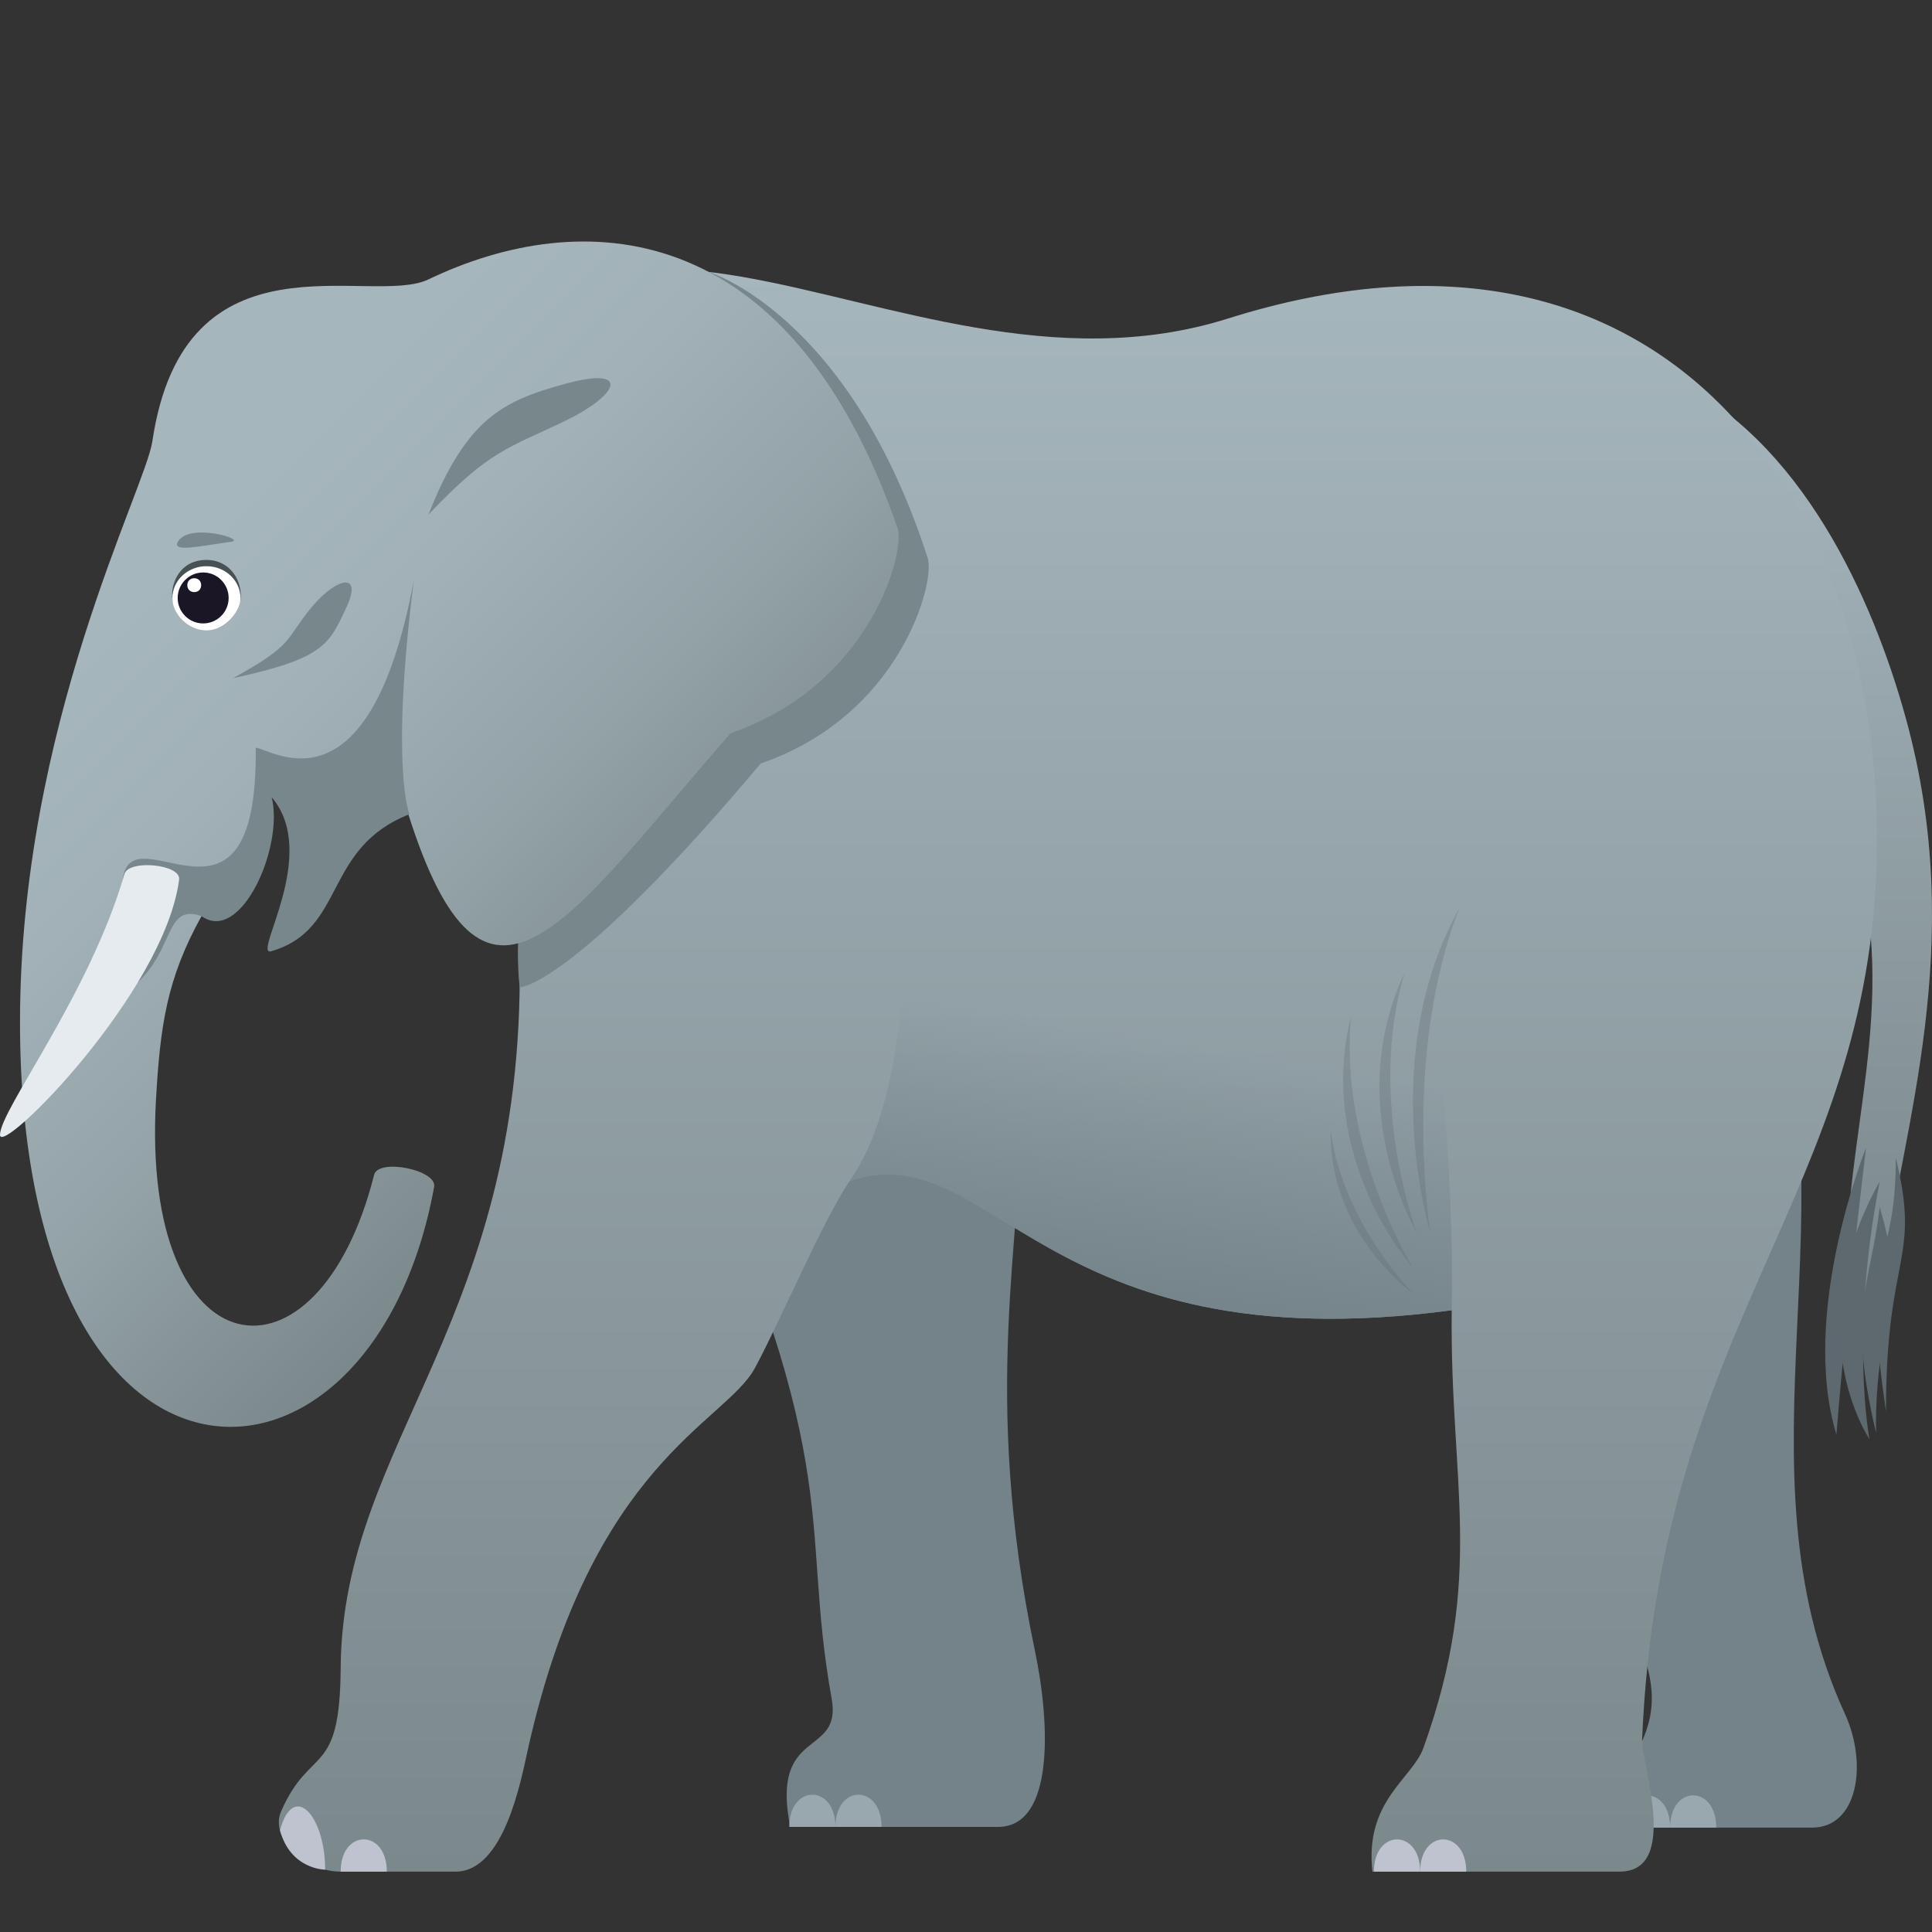 <?xml version="1.0" encoding="utf-8"?>
<!-- Generator: Adobe Illustrator 15.0.0, SVG Export Plug-In . SVG Version: 6.00 Build 0)  -->
<!DOCTYPE svg PUBLIC "-//W3C//DTD SVG 1.1//EN" "http://www.w3.org/Graphics/SVG/1.1/DTD/svg11.dtd">
<svg version="1.1" id="Layer_1" xmlns:x="http://ns.adobe.com/Extensibility/1.0/" xmlns:i="http://ns.adobe.com/AdobeIllustrator/10.0/" xmlns:graph="http://ns.adobe.com/Graphs/1.0/"
	 xmlns="http://www.w3.org/2000/svg" xmlns:xlink="http://www.w3.org/1999/xlink" xmlns:a="http://ns.adobe.com/AdobeSVGViewerExtensions/3.0/"
	 x="0px" y="0px" width="64px" height="64px" viewBox="0 0 64 64" enable-background="new 0 0 64 64" xml:space="preserve">
<rect x="0" y="0" width="64" height="64" fill="#333333" stroke="none"/>
<linearGradient id="SVGID_1_" gradientUnits="userSpaceOnUse" x1="59.662" y1="43.664" x2="59.662" y2="12.528">
	<stop  offset="0" style="stop-color:#7B888C"/>
	<stop  offset="1" style="stop-color:#A6B6BD"/>
	<a:midPointStop  offset="0" style="stop-color:#7B888C"/>
	<a:midPointStop  offset="0.5" style="stop-color:#7B888C"/>
	<a:midPointStop  offset="1" style="stop-color:#A6B6BD"/>
</linearGradient>
<path fill="url(#SVGID_1_)" d="M61.446,28.178c1.508,5.116-0.414,9.638-0.25,14.044c0.068,1.812,0.921,2.027,1.18,0.016
	c0.621-4.835,2.825-10.922,0.76-18.436c-1.095-3.983-3.474-9.278-7.812-11.274C57.787,15.427,61.124,20.169,61.446,28.178z"/>
<path fill="#5D696E" d="M62.267,39.989c-0.317,2.678-1.085,3.355-0.121,7.477C62.099,43.547,63.246,43.227,62.267,39.989z"/>
<path fill="#5D696E" d="M62.801,38.355c-0.001,3.732-1.168,2.799-0.325,8.392C62.476,41.503,63.64,41.791,62.801,38.355z"/>
<path fill="#5D696E" d="M62.27,39.134c-2.774,4.967-0.342,8.538-0.342,8.538S61.269,44.228,62.27,39.134z"/>
<path fill="#5D696E" d="M61.816,38.02c0,0-0.661,5.401-0.982,9.507C59.604,43.477,61.816,38.02,61.816,38.02z"/>
<path fill="#748389" d="M21.987,35.222c6.235,13.405,4.449,14.849,5.563,21.052c0.353,1.963-2.042,0.908-1.372,4.245h6.881
	c1.858,0,1.74-3.372,1.225-5.831c-1.806-8.599-0.39-13.777-0.469-18.002C33.709,31.079,20.385,31.779,21.987,35.222z"/>
<path fill="#99A8AE" d="M27.675,60.519h-1.529C26.146,59.096,27.675,59.096,27.675,60.519z"/>
<path fill="#99A8AE" d="M29.203,60.519h-1.528C27.675,59.096,29.203,59.096,29.203,60.519z"/>
<path fill="#748389" d="M54.559,55.169c0.676,2.515-1.035,2.824-0.766,5.373c0,0,4.562,0,6.234,0c1.513,0,1.855-2.099,1.086-3.775
	c-3.815-8.327,0.497-16.932-2.742-25.55C56.467,26.151,50.05,38.409,54.559,55.169z"/>
<path fill="#99A8AE" d="M55.324,60.542h-1.531C53.793,59.117,55.324,59.117,55.324,60.542z"/>
<path fill="#99A8AE" d="M56.852,60.542h-1.527C55.324,59.117,56.852,59.117,56.852,60.542z"/>
<linearGradient id="SVGID_2_" gradientUnits="userSpaceOnUse" x1="35.706" y1="62" x2="35.706" y2="8.907">
	<stop  offset="0" style="stop-color:#7B888C"/>
	<stop  offset="1" style="stop-color:#A6B6BD"/>
	<a:midPointStop  offset="0" style="stop-color:#7B888C"/>
	<a:midPointStop  offset="0.5" style="stop-color:#7B888C"/>
	<a:midPointStop  offset="1" style="stop-color:#A6B6BD"/>
</linearGradient>
<path fill="url(#SVGID_2_)" d="M13.821,16.872c-2.739,9.825,3.271,10.472,3.383,14.364c0.35,12.488-5.87,16.419-5.919,24.028
	C11.261,58.924,10.279,57.79,9.314,60c-0.385,0.875,0.743,2,1.971,2h3.809c1.611,0,2.169-3.047,2.391-4.042
	c2.124-9.519,6.529-10.813,7.521-12.638c0.827-1.521,2.233-4.859,3.138-6.2c4.749-1.582,6.269,6.109,19.946,4.284
	c-0.066,5.757,1.112,8.786-0.938,14.5c-0.363,1.011-1.956,1.756-1.688,4.096h8.184c2.018,0,0.715-3.574,0.75-4.405
	c0.591-13.799,7.555-18.037,7.774-29.259c0.229-11.717-7.037-22.343-21.501-17.782C29.295,14.137,18.19,1.192,13.821,16.872z"/>
<linearGradient id="SVGID_3_" gradientUnits="userSpaceOnUse" x1="37.727" y1="43.621" x2="39.373" y2="33.655">
	<stop  offset="0" style="stop-color:#748389"/>
	<stop  offset="0.915" style="stop-color:#748389;stop-opacity:0"/>
	<a:midPointStop  offset="0" style="stop-color:#748389"/>
	<a:midPointStop  offset="0.329" style="stop-color:#748389"/>
	<a:midPointStop  offset="0.915" style="stop-color:#748389;stop-opacity:0"/>
</linearGradient>
<path fill="url(#SVGID_3_)" d="M29.957,29.586c0,0,0.344,6.5-1.814,9.534c4.749-1.582,6.269,6.109,19.946,4.284
	c0.118-5.049-0.726-12.037-0.726-12.037L29.957,29.586z"/>
<path fill="#BEC3CF" d="M12.814,62h-1.529C11.285,60.575,12.814,60.575,12.814,62z"/>
<path fill="#BEC3CF" d="M47.044,62h-1.531C45.513,60.577,47.044,60.577,47.044,62z"/>
<path fill="#BEC3CF" d="M48.571,62h-1.527C47.044,60.577,48.571,60.577,48.571,62z"/>
<path fill="#BEC3CF" d="M10.771,61.935c0,0-1.15,0-1.496-1.308C9.722,58.991,10.771,60.145,10.771,61.935z"/>
<path fill="#77878C" d="M25.201,25.29c4.646-1.596,5.779-6.022,5.535-6.785c-2.594-8.093-7.259-9.497-7.259-9.497l-6.308,22.014
	c0,0-0.05,0.813,0.045,1.688C17.215,32.709,18.963,32.709,25.201,25.29z"/>
<linearGradient id="SVGID_4_" gradientUnits="userSpaceOnUse" x1="2.147" y1="15.402" x2="21.859" y2="35.115">
	<stop  offset="0.17" style="stop-color:#A6B6BD"/>
	<stop  offset="0.39" style="stop-color:#A1B1B7"/>
	<stop  offset="0.672" style="stop-color:#93A2A7"/>
	<stop  offset="0.986" style="stop-color:#7C898D"/>
	<stop  offset="1" style="stop-color:#7B888C"/>
	<a:midPointStop  offset="0.17" style="stop-color:#A6B6BD"/>
	<a:midPointStop  offset="0.654" style="stop-color:#A6B6BD"/>
	<a:midPointStop  offset="1" style="stop-color:#7B888C"/>
</linearGradient>
<path fill="url(#SVGID_4_)" d="M24.201,24.29c4.646-1.596,5.798-6.029,5.535-6.785C26.124,7.062,19.2,6.852,14.192,9.256
	c-1.92,0.922-8.086-1.785-9.145,5.363c-0.234,1.588-4.384,9.438-4.384,19.237c0,16.984,11.659,16.717,13.719,5.461
	c0.103-0.564-1.85-0.956-1.989-0.399c-1.868,7.402-7.743,6.591-7.225-2.509c0.14-2.439,0.359-3.992,1.508-6.062
	c1.524-0.546,1.635-2.315,2.219-4.37c1.397,1.515,0.788,3.371,0.343,4.886c0.908,0.315,2.241-4.183,4.26-3.98
	C16.072,35.083,18.748,30.533,24.201,24.29z"/>
<path fill="#77878C" d="M6.677,30.348c1.299,0.931,2.731-2.279,2.324-3.938c1.611,1.893-0.669,5.289-0.018,5.102
	c2.496-0.722,1.699-3.407,4.581-4.54c0,0-0.64-1.498,0.142-7.735c-1.489,7.947-4.733,5.555-5.235,5.533
	c0.079,7.02-4.142,2.001-4.406,4.381c-0.058,0.516-0.307,3.494,0.509,3.38C5.78,31.403,5.479,29.925,6.677,30.348z"/>
<path fill="#77878C" d="M14.192,17.048c2.043-2.159,2.643-2.192,4.535-3.109c1.804-0.873,2.169-1.816,0.012-1.229
	C16.646,13.281,15.452,13.863,14.192,17.048z"/>
<path fill="#77878C" d="M7.719,22.465c2.056-1.129,1.704-1.259,2.591-2.334c0.846-1.021,1.734-1.208,1.15,0.024
	C10.896,21.352,10.728,21.814,7.719,22.465z"/>
<path fill="#E6EBEF" d="M5.934,29.136c0.064-0.51-1.669-0.672-1.811-0.183C2.966,32.941,0.005,36.761,0,37.592
	C-0.007,38.345,5.45,32.874,5.934,29.136z"/>
<path fill="#485154" d="M6.839,18.548c-0.865,0-1.203,0.749-1.129,1.336c0.057,0.433,2.202,0.433,2.257,0
	C8.046,19.25,7.629,18.548,6.839,18.548z"/>
<path fill="#FFFFFF" d="M6.839,18.756c-0.623,0-1.129,0.475-1.129,1.062c0,0.506,0.506,1.064,1.129,1.064s1.128-0.647,1.128-1.064
	C7.967,19.23,7.462,18.756,6.839,18.756z"/>
<ellipse fill="#1A1626" cx="6.73" cy="19.808" rx="0.844" ry="0.844"/>
<path fill="#FFFFFF" d="M6.664,19.385c0,0.307-0.459,0.307-0.459,0C6.205,19.077,6.664,19.077,6.664,19.385z"/>
<path fill="#77878C" d="M7.659,17.946c0.523-0.073-1.379-0.644-1.76-0.011C5.679,18.303,6.524,18.105,7.659,17.946z"/>
<path opacity="0.3" fill="#5D696E" d="M48.354,30.063c-2.774,4.967-0.973,10.759-0.973,10.759S46.432,34.938,48.354,30.063z"/>
<path opacity="0.3" fill="#5D696E" d="M46.533,32.218c-2.092,4.438,0.396,8.604,0.396,8.604S45.264,36.413,46.533,32.218z"/>
<path opacity="0.3" fill="#5D696E" d="M44.758,33.644c-1.193,4.76,2.055,8.364,2.055,8.364S44.324,38.005,44.758,33.644z"/>
<path opacity="0.3" fill="#5D696E" d="M44.08,37.446c-0.064,3.443,2.726,5.395,2.726,5.395S44.473,40.496,44.08,37.446z"/>
</svg>
